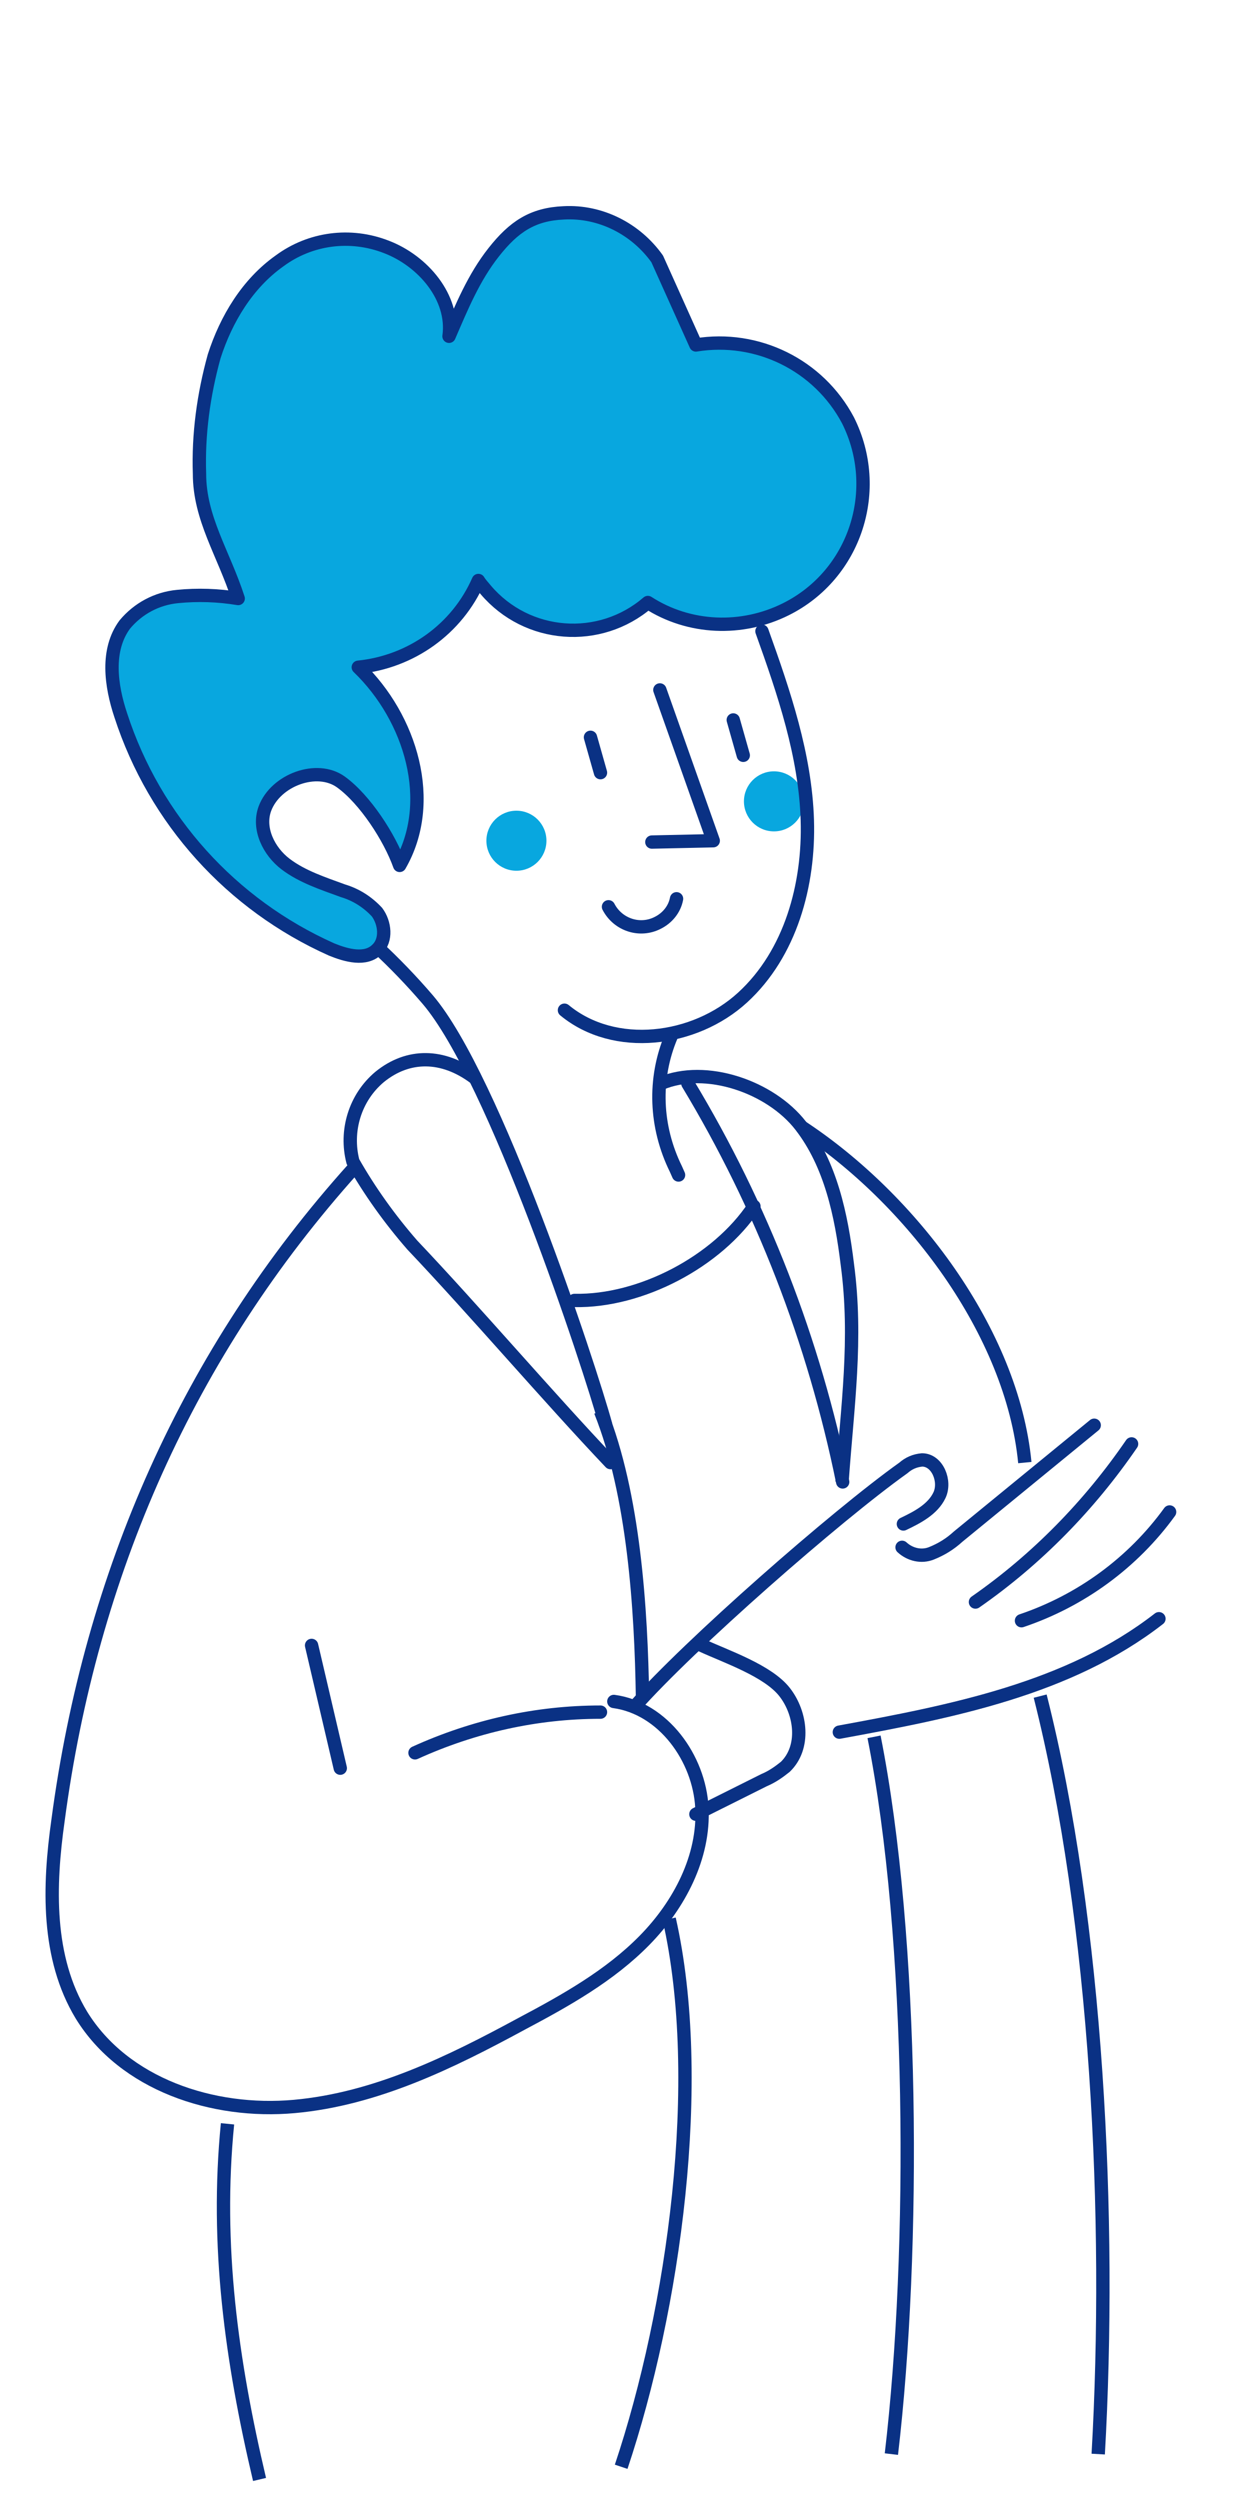 <svg version="1.1" id="linea_color" xmlns="http://www.w3.org/2000/svg" x="0" y="0" viewBox="0 0 186 374.7" style="enable-background:new 0 0 186 374.7" xml:space="preserve"><style>.st1{fill:#08a7df}.st2,.st3{fill:none;stroke:#0a3184;stroke-width:2}.st2{stroke-linecap:round;stroke-linejoin:round}.st3{stroke-miterlimit:10}</style><path d="M104.3 51.7c9.2-1.5 18.4 3 22.8 11.3 5.2 10.4 1.1 23.1-9.3 28.3-6.6 3.3-14.5 3-20.7-1-7.2 6.2-18.1 5.4-24.3-1.9-.4-.5-.8-.9-1.1-1.4-3.2 7.3-10.1 12.2-18 13 7.9 7.6 11.7 20.2 6.2 29.7-1.5-4.2-5.2-9.9-8.8-12.5s-9.8-.3-11.4 4c-1.1 3 .6 6.4 3.1 8.3s5.6 2.9 8.6 4c2 .6 3.7 1.7 5.1 3.2 1.2 1.6 1.5 4.2 0 5.6-1.7 1.7-4.6.9-6.8 0-15-6.7-26.5-19.4-31.6-35.1-1.5-4.5-2.2-9.8.6-13.6 2-2.4 4.8-3.9 7.9-4.2 3-.3 6.1-.2 9.1.3-2.2-6.8-5.8-12-5.8-18.7-.2-5.9.6-11.8 2.2-17.6 1.8-5.6 5-10.9 9.8-14.3 4.6-3.4 10.6-4.2 16-2.1 5.5 2.1 10.2 7.6 9.4 13.4C69.2 46 71 41.6 74 37.8s5.8-5.7 10.5-5.9c5.5-.3 10.8 2.4 14 6.9l5.8 12.9z" style="fill:#08a7df;stroke:#0a3184;stroke-width:2;stroke-linecap:round;stroke-linejoin:round"/><circle class="st1" cx="77.4" cy="126" r="4.5"/><circle class="st1" cx="116" cy="120.1" r="4.5"/><path class="st2" d="M114.2 94.6c3.3 9.2 6.5 18.6 6.8 28.3s-2.5 20-9.7 26.6-19.2 8.1-26.7 1.9"/><path class="st2" d="m98.9 103.4 8 22.6-9.2.2M109.9 107.9l1.5 5.3M88.5 110.5l1.5 5.3M100.6 155.3c-2.7 6.4-2.4 13.6.7 19.9l.4.9"/><path class="st3" d="M90.8 213.6c-2.5-9.1-16.7-52.1-26.7-63.8-2.4-2.8-5-5.5-7.7-8"/><path class="st2" d="M91.5 219.2c-9.3-9.8-20.4-22.8-29.7-32.6-3.4-3.9-6.4-8.1-8.9-12.5-1.2-4.6.3-9.6 4-12.7 4.3-3.5 9.5-3.4 14.2.1"/><path class="st3" d="M99 162.4c6.8-2.9 16.5.5 21 6.3s6.1 13.4 7 20.8c1.5 11.2 0 21.3-.8 32.6"/><path class="st2" d="M103.1 162.4c11.1 18.4 18.9 38.6 23.2 59.7"/><path class="st2" d="M113 180.8c-5.5 8.3-17 14.3-26.9 14.1"/><path class="st3" d="M120 168.8c16.5 10.8 31.7 30.8 33.6 50.4"/><path class="st2" d="M53 175.1c-24.8 27.6-39.4 60.8-44.3 97.7-1.4 9.9-1.7 20.6 3.5 29.2 6.4 10.4 19.7 14.8 31.9 13.7s23.4-6.6 34.1-12.4c6.6-3.5 13.2-7.2 18.4-12.5s9-12.5 8.6-19.9S99.4 256 92 255"/><path class="st2" d="M90 256.6c-9.6 0-19 2.1-27.8 6.1M46.7 246.6 51 265"/><path d="M105.2 246.6c3.7 1.7 9.9 3.8 12.4 7s3.1 8.3.1 11.2c-1 .8-2 1.5-3.2 2l-10.2 5.1" style="fill:none;stroke:#0a3184;stroke-width:2;stroke-linecap:round;stroke-miterlimit:10"/><path class="st2" d="m164 213.6-20.4 16.7c-1.2 1.1-2.5 1.9-4 2.5-1.5.6-3.2.2-4.4-.9M169.6 216.4c-6.3 9.2-14.2 17.3-23.4 23.7M175.3 226.6c-5.5 7.6-13.3 13.3-22.2 16.3M173.7 242.6c-13.5 10.5-31 13.9-47.9 17"/><path class="st3" d="M155.9 254.2c8.6 34 10.7 78.6 8.7 113.6M131 260.3c6 30.2 6.2 76.9 2.6 107.5M90 211.5c5 12.5 6.1 29.6 6.3 43M100.3 287.6c5.5 24.3.7 58.5-7.2 82.1M34.1 318.3c-1.8 18.2.6 35.5 4.8 53.3"/><path class="st2" d="M95.1 255.8c8.2-9.3 30.2-28.6 40.3-35.8.8-.7 1.7-1.1 2.8-1.2 2.3 0 3.6 3.2 2.6 5.3s-3.3 3.3-5.4 4.3M91.2 135.9c1.4 2.7 4.7 3.8 7.4 2.4 1.4-.7 2.5-2 2.8-3.6"/></svg>